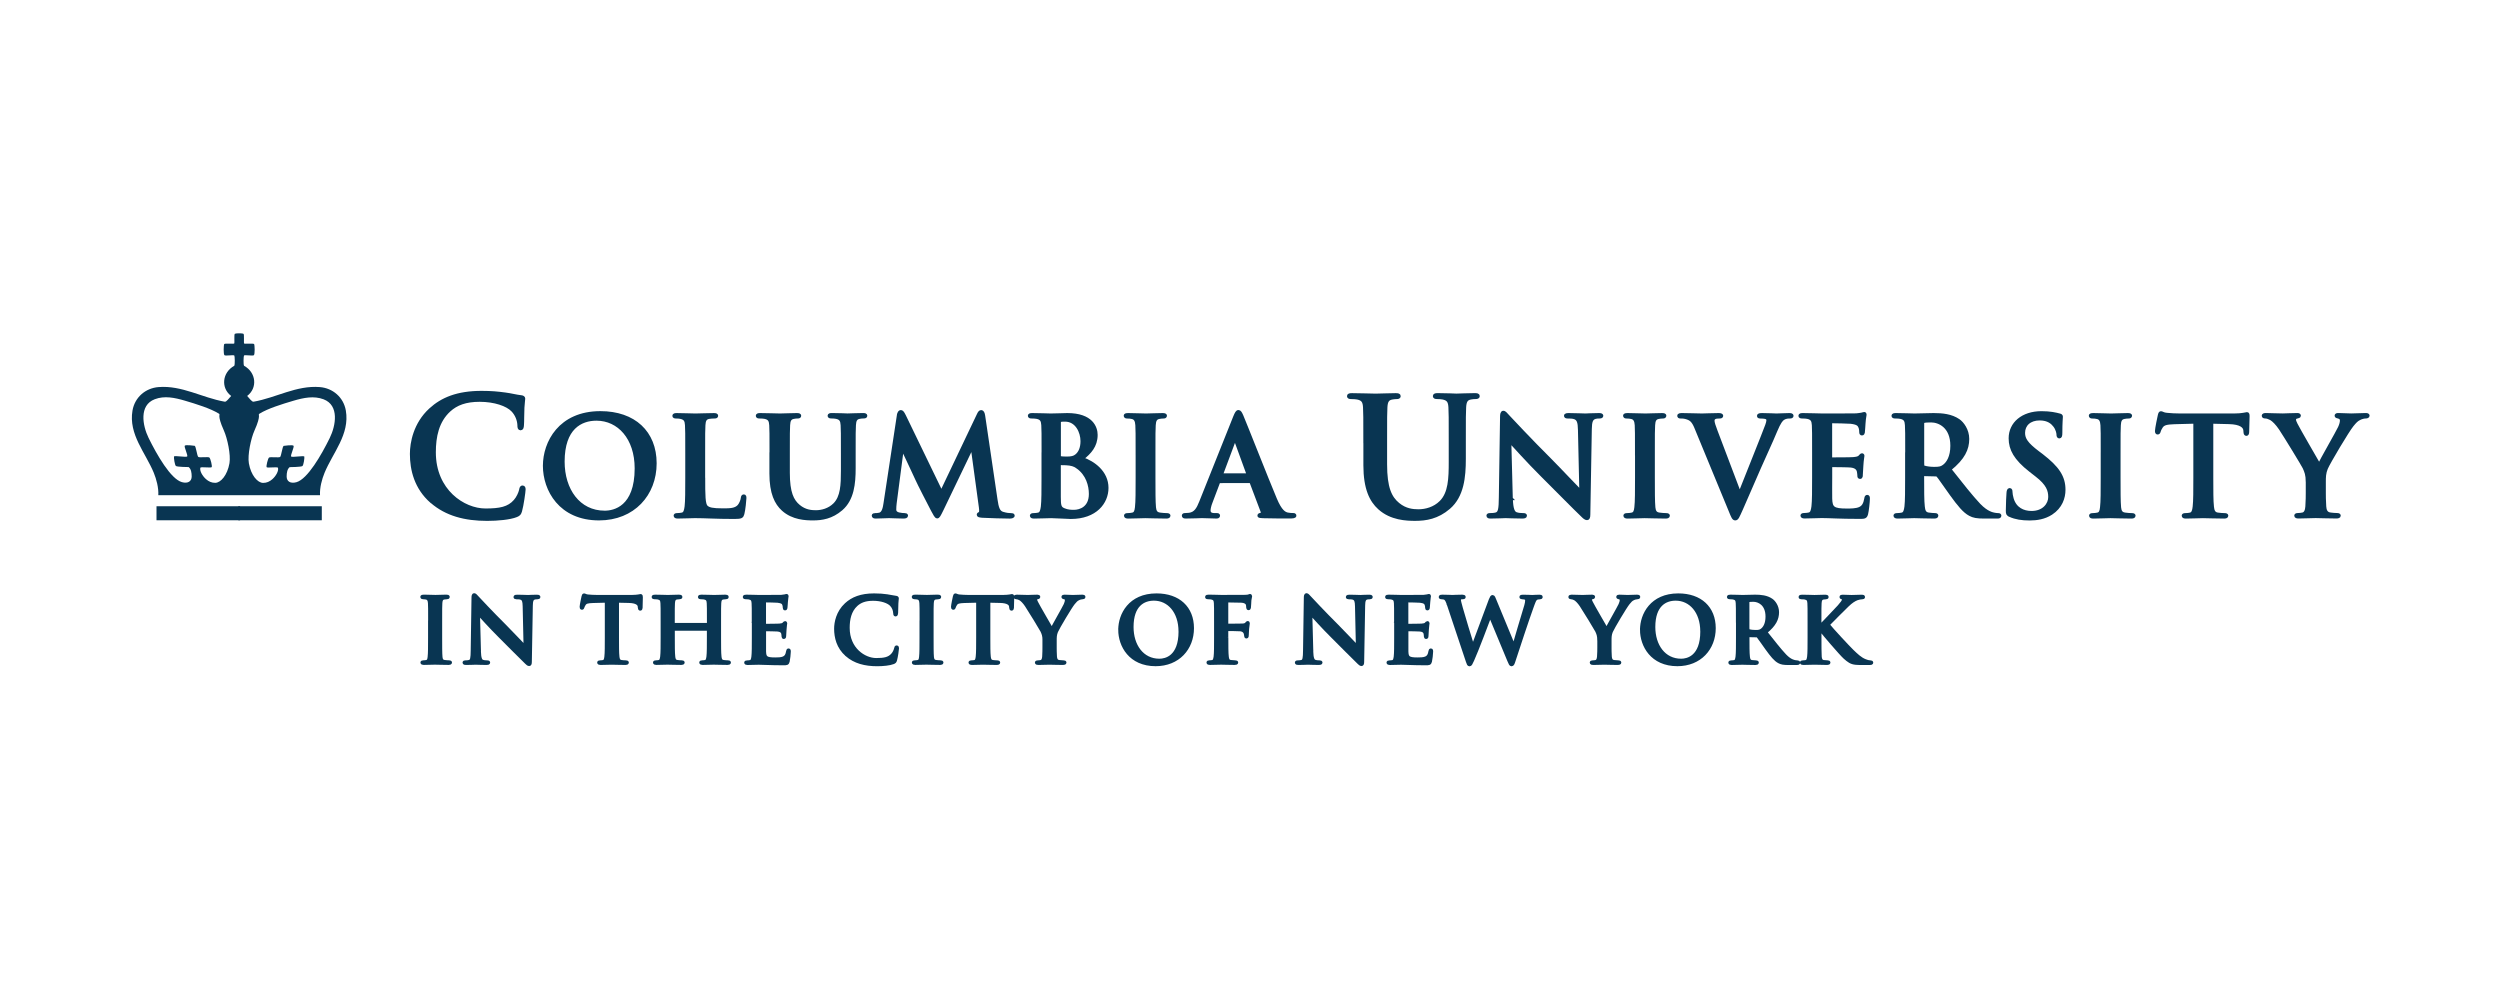 <svg xmlns="http://www.w3.org/2000/svg" id="Layer_1" viewBox="0 0 788.15 314.67"><defs><style>      .st0, .st1 {        fill: #093552;      }      .st1 {        stroke: #093552;        stroke-width: .95px;      }    </style></defs><path class="st1" d="M136.03,158.17c-5-4.39-6.33-10.11-6.33-15.07,0-3.47,1.07-9.5,5.98-13.99,3.68-3.37,8.53-5.41,16.14-5.41,3.17,0,5.06.2,7.41.51,1.94.25,3.57.71,5.11.87.56.05.77.31.77.61,0,.41-.15,1.02-.25,2.81-.1,1.69-.05,4.49-.15,5.52-.05.77-.15,1.17-.61,1.17-.41,0-.51-.41-.51-1.12-.05-1.58-.71-3.37-1.99-4.7-1.69-1.79-5.67-3.17-10.37-3.17-4.44,0-7.35,1.12-9.6,3.17-3.73,3.42-4.7,8.27-4.7,13.23,0,12.15,9.24,18.18,16.09,18.18,4.55,0,7.3-.51,9.35-2.86.87-.97,1.53-2.45,1.74-3.37.15-.82.25-1.02.66-1.02.36,0,.46.36.46.77,0,.61-.61,5.06-1.12,6.79-.26.87-.46,1.12-1.33,1.48-2.04.82-5.92,1.17-9.19,1.17-7,0-12.87-1.53-17.52-5.57h-.04Z"></path><path class="st1" d="M171.63,146.84c0-7.31,4.83-16.75,17.65-16.75,10.64,0,17.26,6.2,17.26,15.98s-6.84,17.52-17.69,17.52c-12.26,0-17.22-9.19-17.22-16.75h0ZM200.56,147.66c0-9.57-5.51-15.51-12.52-15.51-4.91,0-10.51,2.74-10.51,13.38,0,8.89,4.92,15.94,13.12,15.94,2.99,0,9.91-1.45,9.91-13.8h0Z"></path><path class="st1" d="M221.85,150.61c0,5.47,0,8.42.9,9.19.73.64,1.84.94,5.17.94,2.26,0,3.93-.04,5-1.2.51-.56,1.03-1.75,1.11-2.56.04-.38.13-.64.47-.64.3,0,.34.21.34.73,0,.47-.3,3.67-.64,4.91-.26.94-.47,1.15-2.69,1.15-6.15,0-8.97-.26-12.43-.26-.98,0-3.68.13-5.39.13-.56,0-.85-.13-.85-.43,0-.21.17-.34.68-.34.64,0,1.15-.09,1.54-.17.86-.17,1.07-1.11,1.24-2.35.21-1.79.21-5.17.21-9.1v-7.52c0-6.5,0-7.69-.09-9.06-.08-1.45-.43-2.14-1.84-2.44-.34-.09-.85-.13-1.41-.13-.47,0-.73-.09-.73-.38s.3-.38.94-.38c2.01,0,4.7.13,5.85.13,1.03,0,4.15-.13,5.81-.13.6,0,.9.09.9.38s-.26.38-.77.38c-.47,0-1.15.04-1.67.13-1.15.21-1.5.94-1.58,2.44-.09,1.37-.09,2.56-.09,9.06v7.52h.02Z"></path><path class="st1" d="M243.07,143.09c0-6.5,0-7.69-.09-9.06-.09-1.45-.43-2.14-1.84-2.44-.34-.09-1.07-.13-1.67-.13-.47,0-.73-.09-.73-.38s.3-.38.94-.38c2.26,0,4.96.13,6.24.13,1.03,0,3.72-.13,5.26-.13.64,0,.94.09.94.38s-.26.38-.68.38c-.47,0-.73.04-1.24.13-1.15.21-1.5.94-1.58,2.44-.09,1.37-.09,2.56-.09,9.06v5.98c0,6.2,1.24,8.8,3.33,10.51,1.92,1.58,3.89,1.75,5.34,1.75,1.88,0,4.19-.6,5.9-2.31,2.35-2.35,2.48-6.2,2.48-10.6v-5.34c0-6.5,0-7.69-.09-9.06-.09-1.45-.43-2.14-1.84-2.44-.34-.09-1.07-.13-1.54-.13s-.73-.09-.73-.38.3-.38.9-.38c2.18,0,4.87.13,4.91.13.51,0,3.21-.13,4.87-.13.6,0,.9.09.9.38s-.26.38-.77.38c-.47,0-.73.04-1.24.13-1.15.21-1.5.94-1.58,2.44-.09,1.37-.09,2.56-.09,9.06v4.57c0,4.74-.47,9.78-4.06,12.86-3.03,2.61-6.11,3.08-8.89,3.08-2.26,0-6.37-.13-9.49-2.95-2.18-1.97-3.8-5.13-3.8-11.32v-6.24h.03Z"></path><path class="st1" d="M283.24,130.86c.13-.73.38-1.11.73-1.11s.6.21,1.15,1.33l11.66,24.1,11.62-24.4c.3-.68.56-1.03.94-1.03s.64.43.77,1.33l3.89,26.41c.38,2.69.81,3.93,2.09,4.32,1.24.38,2.09.43,2.65.43.39,0,.68.04.68.3,0,.34-.51.47-1.11.47-1.07,0-6.97-.13-8.67-.26-.98-.09-1.24-.21-1.24-.47,0-.21.17-.34.47-.47.26-.09.38-.64.21-1.84l-2.56-18.8h-.17l-9.32,19.4c-.98,2.01-1.2,2.39-1.58,2.39s-.81-.85-1.5-2.14c-1.03-1.97-4.4-8.5-4.91-9.7-.38-.9-2.95-6.28-4.44-9.49h-.17l-2.22,17.01c-.09.77-.13,1.32-.13,2.01,0,.81.56,1.2,1.28,1.37.77.17,1.37.21,1.8.21.34,0,.64.08.64.3,0,.38-.38.47-1.02.47-1.8,0-3.72-.13-4.49-.13-.81,0-2.86.13-4.23.13-.43,0-.77-.09-.77-.47,0-.21.26-.3.68-.3.34,0,.64,0,1.28-.13,1.2-.26,1.54-1.92,1.75-3.38l4.23-27.86h.01Z"></path><path class="st1" d="M328.84,143.09c0-6.5,0-7.69-.09-9.06-.09-1.45-.43-2.14-1.84-2.44-.34-.09-1.07-.13-1.67-.13-.47,0-.73-.09-.73-.38s.3-.38.94-.38c2.27,0,4.96.13,5.81.13,2.09,0,3.76-.13,5.21-.13,7.73,0,9.1,4.14,9.1,6.41,0,3.5-2.01,5.6-4.36,7.48,3.5,1.2,7.78,4.23,7.78,9.23,0,4.57-3.55,9.32-11.41,9.32-1.02,0-4.91-.26-6.2-.26-.98,0-3.68.13-5.38.13-.56,0-.85-.13-.85-.43,0-.21.17-.34.68-.34.64,0,1.15-.09,1.54-.17.85-.17,1.07-1.11,1.24-2.35.21-1.79.21-5.17.21-9.1v-7.52h.02ZM333.97,143.81c0,.34.13.43.3.47.39.08,1.03.13,2.01.13,1.41,0,2.35-.17,3.08-.81,1.11-.9,1.75-2.44,1.75-4.53,0-2.86-1.67-6.62-5.34-6.62-.6,0-.98,0-1.41.09-.3.09-.38.26-.38.73v10.55h0ZM339.61,147.23c-.9-.64-1.88-.94-3.55-1.03-.77-.04-1.2-.04-1.84-.04-.17,0-.26.09-.26.3v10.13c0,2.82.13,3.55,1.5,4.1,1.15.47,2.14.51,3.12.51,1.92,0,5.17-1.03,5.17-5.47,0-2.65-.9-6.24-4.15-8.5h0Z"></path><path class="st1" d="M358.49,143.09c0-6.5,0-7.69-.09-9.06-.09-1.45-.51-2.18-1.45-2.39-.47-.13-1.02-.17-1.54-.17-.43,0-.68-.09-.68-.43,0-.26.34-.34,1.02-.34,1.62,0,4.32.13,5.56.13,1.07,0,3.59-.13,5.21-.13.55,0,.9.09.9.34,0,.34-.26.43-.68.43s-.77.04-1.28.13c-1.15.21-1.49.94-1.58,2.44-.09,1.37-.09,2.56-.09,9.06v7.52c0,4.14,0,7.52.17,9.36.13,1.16.43,1.92,1.71,2.09.6.09,1.54.17,2.18.17.47,0,.68.13.68.34,0,.3-.34.43-.81.43-2.82,0-5.51-.13-6.67-.13-.98,0-3.68.13-5.38.13-.56,0-.85-.13-.85-.43,0-.21.17-.34.68-.34.64,0,1.15-.09,1.54-.17.85-.17,1.11-.9,1.24-2.14.21-1.79.21-5.17.21-9.32v-7.52h0Z"></path><path class="st1" d="M384.5,151.84c-.21,0-.3.09-.38.34l-2.31,6.11c-.43,1.07-.64,2.09-.64,2.61,0,.77.39,1.33,1.71,1.33h.64c.51,0,.64.08.64.34,0,.34-.26.43-.72.43-1.37,0-3.21-.13-4.53-.13-.47,0-2.82.13-5.04.13-.56,0-.81-.09-.81-.43,0-.26.17-.34.51-.34.38,0,.98-.04,1.32-.09,1.97-.26,2.78-1.71,3.63-3.85l10.72-26.84c.51-1.24.77-1.71,1.2-1.71.38,0,.64.39,1.07,1.37,1.02,2.35,7.86,19.78,10.6,26.28,1.62,3.85,2.86,4.44,3.76,4.66.64.13,1.28.17,1.79.17.34,0,.56.04.56.34,0,.34-.39.43-1.97.43s-4.66,0-8.08-.09c-.77-.04-1.28-.04-1.28-.34,0-.26.17-.34.6-.39.3-.09.6-.47.38-.98l-3.42-9.06c-.09-.21-.21-.3-.43-.3h-9.53,0ZM393.21,149.71c.21,0,.26-.13.21-.26l-3.85-10.56c-.04-.17-.09-.38-.21-.38s-.21.21-.26.38l-3.93,10.51c-.04.17,0,.3.17.3h7.87Z"></path><path class="st1" d="M430.28,139.23c0-7.76,0-9.19-.1-10.83-.1-1.74-.51-2.55-2.2-2.91-.41-.1-1.28-.15-1.99-.15-.56,0-.87-.1-.87-.46s.36-.46,1.12-.46c2.71,0,5.93.15,7.46.15,1.22,0,4.44-.15,6.28-.15.76,0,1.13.1,1.13.46s-.31.46-.82.46c-.56,0-.87.05-1.48.15-1.38.26-1.79,1.12-1.89,2.91-.1,1.63-.1,3.06-.1,10.83v7.15c0,7.4,1.48,10.52,3.98,12.56,2.3,1.89,4.65,2.09,6.39,2.09,2.25,0,5-.71,7.05-2.76,2.81-2.81,2.96-7.41,2.96-12.67v-6.38c0-7.76,0-9.19-.1-10.83-.1-1.74-.51-2.55-2.2-2.91-.41-.1-1.28-.15-1.84-.15s-.87-.1-.87-.46.36-.46,1.07-.46c2.61,0,5.82.15,5.88.15.61,0,3.83-.15,5.82-.15.71,0,1.07.1,1.07.46s-.3.46-.92.46c-.56,0-.87.05-1.48.15-1.38.26-1.79,1.12-1.89,2.91-.1,1.63-.1,3.06-.1,10.83v5.46c0,5.67-.56,11.69-4.85,15.37-3.62,3.12-7.3,3.68-10.62,3.68-2.71,0-7.61-.15-11.34-3.53-2.61-2.35-4.54-6.13-4.54-13.53v-7.46h0v.02Z"></path><path class="st1" d="M476.47,157.19c.09,3.33.64,4.44,1.5,4.74.73.26,1.54.3,2.22.3.47,0,.73.08.73.34,0,.34-.38.43-.98.43-2.78,0-4.49-.13-5.3-.13-.39,0-2.39.13-4.62.13-.56,0-.94-.04-.94-.43,0-.26.25-.34.68-.34.56,0,1.33-.04,1.92-.21,1.11-.34,1.28-1.58,1.32-5.3l.38-25.3c0-.85.13-1.45.55-1.45.47,0,.86.56,1.58,1.33.51.55,7.01,7.52,13.25,13.72,2.9,2.91,8.67,9.06,9.4,9.74h.21l-.43-19.19c-.04-2.61-.43-3.42-1.45-3.85-.64-.26-1.67-.26-2.27-.26-.51,0-.68-.13-.68-.38,0-.34.47-.38,1.11-.38,2.22,0,4.27.13,5.17.13.47,0,2.09-.13,4.19-.13.55,0,.98.04.98.38,0,.26-.26.38-.77.38-.43,0-.77,0-1.28.13-1.19.34-1.54,1.24-1.58,3.63l-.47,26.96c0,.94-.17,1.33-.56,1.33-.47,0-.98-.47-1.45-.94-2.69-2.56-8.16-8.16-12.6-12.56-4.66-4.62-9.4-9.96-10.17-10.77h-.13l.47,17.95h.02Z"></path><path class="st1" d="M515.92,143.09c0-6.5,0-7.69-.08-9.06-.09-1.45-.52-2.18-1.45-2.39-.47-.13-1.03-.17-1.54-.17-.43,0-.69-.09-.69-.43,0-.26.34-.34,1.03-.34,1.62,0,4.31.13,5.56.13,1.07,0,3.59-.13,5.21-.13.56,0,.9.09.9.34,0,.34-.26.43-.68.43s-.77.04-1.28.13c-1.15.21-1.5.94-1.58,2.44-.09,1.37-.09,2.56-.09,9.06v7.52c0,4.14,0,7.52.17,9.36.13,1.16.43,1.92,1.71,2.09.6.09,1.54.17,2.18.17.47,0,.68.13.68.34,0,.3-.34.43-.81.43-2.82,0-5.51-.13-6.67-.13-.98,0-3.68.13-5.38.13-.55,0-.85-.13-.85-.43,0-.21.17-.34.68-.34.64,0,1.15-.09,1.54-.17.85-.17,1.11-.9,1.24-2.14.21-1.79.21-5.17.21-9.32v-7.52h0Z"></path><path class="st1" d="M534.68,134.88c-.98-2.35-1.71-2.82-3.25-3.25-.64-.17-1.32-.17-1.67-.17-.39,0-.51-.13-.51-.38,0-.34.47-.38,1.11-.38,2.26,0,4.7.13,6.2.13,1.07,0,3.12-.13,5.25-.13.51,0,.98.09.98.38s-.26.38-.64.38c-.68,0-1.33.04-1.67.3-.3.21-.43.51-.43.9,0,.56.38,1.75.98,3.29l7.35,19.4h.17c1.84-4.7,7.39-18.46,8.42-21.28.21-.56.38-1.2.38-1.58,0-.34-.17-.68-.55-.81-.51-.17-1.16-.21-1.71-.21-.39,0-.73-.04-.73-.34,0-.34.38-.43,1.2-.43,2.14,0,3.93.13,4.49.13.73,0,2.74-.13,4.02-.13.56,0,.9.09.9.38s-.26.38-.68.38-1.32,0-2.1.51c-.56.38-1.2,1.11-2.35,3.85-1.67,4.02-2.82,6.32-5.13,11.58-2.73,6.24-4.74,10.9-5.68,13.03-1.11,2.48-1.37,3.16-1.97,3.16-.56,0-.81-.6-1.62-2.61l-10.77-26.11h0Z"></path><path class="st1" d="M571.76,143.09c0-6.5,0-7.69-.08-9.06-.09-1.45-.43-2.14-1.84-2.44-.34-.09-1.07-.13-1.67-.13-.47,0-.73-.09-.73-.38s.3-.38.94-.38c2.26,0,4.96.13,6.15.13,1.37,0,9.87,0,10.68-.04.81-.09,1.5-.17,1.84-.26.21-.04.47-.17.68-.17s.26.17.26.38c0,.3-.21.81-.34,2.78-.04.43-.13,2.31-.21,2.82-.04.21-.13.47-.43.47s-.39-.21-.39-.6c0-.3-.04-1.03-.26-1.54-.3-.77-.73-1.28-2.86-1.54-.73-.09-5.21-.17-6.07-.17-.21,0-.3.13-.3.43v10.81c0,.3.04.47.3.47.94,0,5.85,0,6.84-.09,1.03-.09,1.67-.22,2.05-.64.3-.34.47-.56.69-.56.17,0,.3.09.3.34s-.21.94-.34,3.12c-.08.86-.17,2.56-.17,2.86,0,.34,0,.81-.38.81-.3,0-.38-.17-.38-.38-.04-.43-.04-.98-.17-1.54-.21-.85-.81-1.49-2.39-1.67-.81-.09-5.04-.13-6.07-.13-.21,0-.26.17-.26.43v3.37c0,1.45-.04,5.38,0,6.62.09,2.95.77,3.59,5.13,3.59,1.11,0,2.91,0,4.02-.51,1.11-.51,1.62-1.41,1.92-3.16.08-.47.17-.64.47-.64.34,0,.34.34.34.77,0,.98-.34,3.89-.56,4.74-.3,1.11-.68,1.11-2.31,1.11-6.45,0-9.32-.26-11.84-.26-.98,0-3.67.13-5.38.13-.56,0-.85-.13-.85-.43,0-.21.17-.34.68-.34.64,0,1.15-.09,1.54-.17.86-.17,1.07-1.11,1.24-2.35.21-1.79.21-5.17.21-9.1v-7.52h0v.02Z"></path><path class="st1" d="M601.11,143.09c0-6.5,0-7.69-.09-9.06-.08-1.45-.43-2.14-1.84-2.44-.34-.09-1.07-.13-1.67-.13-.47,0-.73-.09-.73-.38s.3-.38.94-.38c2.26,0,4.96.13,5.85.13,1.45,0,4.7-.13,6.02-.13,2.69,0,5.56.26,7.86,1.84,1.2.81,2.9,2.99,2.9,5.85,0,3.16-1.32,6.07-5.64,9.57,3.8,4.79,6.75,8.59,9.27,11.24,2.4,2.48,4.15,2.78,4.79,2.91.47.09.85.13,1.2.13s.51.13.51.34c0,.34-.3.43-.81.43h-4.06c-2.39,0-3.46-.21-4.57-.81-1.84-.98-3.46-2.99-5.85-6.28-1.71-2.35-3.67-5.26-4.23-5.9-.22-.26-.47-.3-.77-.3l-3.72-.09c-.21,0-.34.09-.34.34v.6c0,3.97,0,7.35.21,9.15.13,1.24.38,2.18,1.67,2.35.64.09,1.58.17,2.09.17.34,0,.51.13.51.34,0,.3-.3.43-.85.43-2.48,0-5.64-.13-6.28-.13-.81,0-3.5.13-5.21.13-.56,0-.86-.13-.86-.43,0-.21.17-.34.68-.34.64,0,1.15-.09,1.54-.17.85-.17,1.07-1.11,1.24-2.35.21-1.79.21-5.17.21-9.1v-7.52h.03ZM606.16,146.46c0,.47.09.64.38.77.9.3,2.18.43,3.25.43,1.71,0,2.26-.17,3.03-.73,1.28-.94,2.52-2.91,2.52-6.41,0-6.07-4.02-7.82-6.54-7.82-1.07,0-1.84.04-2.27.17-.3.09-.38.26-.38.6v12.99h0Z"></path><path class="st1" d="M633.64,162.49c-.68-.3-.81-.51-.81-1.45,0-2.35.17-4.91.21-5.6.04-.64.17-1.11.51-1.11.39,0,.43.38.43.73,0,.56.17,1.45.38,2.18.94,3.16,3.46,4.32,6.11,4.32,3.85,0,5.73-2.61,5.73-4.87,0-2.1-.64-4.1-4.19-6.84l-1.97-1.54c-4.7-3.67-6.32-6.67-6.32-10.13,0-4.7,3.93-8.08,9.87-8.08,2.78,0,4.57.43,5.68.73.38.09.6.21.6.51,0,.56-.17,1.79-.17,5.13,0,.94-.13,1.28-.47,1.28-.3,0-.43-.26-.43-.77,0-.38-.21-1.71-1.11-2.82-.64-.81-1.88-2.09-4.66-2.09-3.16,0-5.08,1.84-5.08,4.4,0,1.96.98,3.46,4.53,6.15l1.2.9c5.13,3.97,7.01,6.84,7.01,10.9,0,2.48-.94,5.43-4.02,7.44-2.13,1.37-4.53,1.75-6.79,1.75-2.48,0-4.4-.3-6.24-1.11h0Z"></path><path class="st1" d="M662.75,143.09c0-6.5,0-7.69-.09-9.06-.09-1.45-.51-2.18-1.45-2.39-.47-.13-1.02-.17-1.54-.17-.43,0-.68-.09-.68-.43,0-.26.34-.34,1.03-.34,1.62,0,4.32.13,5.55.13,1.07,0,3.59-.13,5.21-.13.56,0,.9.09.9.34,0,.34-.25.43-.68.43s-.77.04-1.28.13c-1.16.21-1.5.94-1.58,2.44-.09,1.37-.09,2.56-.09,9.06v7.52c0,4.14,0,7.52.17,9.36.13,1.16.43,1.92,1.71,2.09.6.09,1.54.17,2.18.17.47,0,.68.13.68.34,0,.3-.34.43-.81.43-2.82,0-5.51-.13-6.67-.13-.98,0-3.67.13-5.38.13-.56,0-.86-.13-.86-.43,0-.21.17-.34.68-.34.64,0,1.15-.09,1.54-.17.86-.17,1.11-.9,1.24-2.14.21-1.79.21-5.17.21-9.32v-7.52h.01Z"></path><path class="st1" d="M691.94,133.09l-6.37.17c-2.48.09-3.5.3-4.14,1.24-.43.64-.64,1.15-.73,1.5-.09.34-.21.51-.47.51-.3,0-.38-.21-.38-.68,0-.68.81-4.57.9-4.91.13-.56.26-.81.51-.81.34,0,.77.43,1.84.51,1.24.13,2.86.21,4.27.21h16.92c2.73,0,3.76-.43,4.1-.43.3,0,.34.26.34.9,0,.9-.13,3.85-.13,4.96-.04.43-.13.68-.38.68-.34,0-.43-.21-.47-.85l-.04-.47c-.09-1.11-1.24-2.31-5.04-2.39l-5.38-.13v17.52c0,3.93,0,7.31.21,9.14.13,1.2.39,2.14,1.67,2.31.6.09,1.54.17,2.18.17.47,0,.68.13.68.34,0,.3-.34.43-.81.43-2.82,0-5.51-.13-6.71-.13-.98,0-3.67.13-5.38.13-.56,0-.85-.13-.85-.43,0-.21.17-.34.68-.34.64,0,1.16-.09,1.54-.17.85-.17,1.11-1.11,1.24-2.35.21-1.79.21-5.17.21-9.1v-17.52h-.01Z"></path><path class="st1" d="M727.38,151.93c0-2.31-.43-3.25-.98-4.49-.3-.68-6.02-10.08-7.52-12.31-1.07-1.58-2.14-2.65-2.95-3.12-.55-.3-1.28-.56-1.79-.56-.34,0-.64-.09-.64-.38,0-.26.3-.38.81-.38.77,0,3.97.13,5.38.13.9,0,2.65-.13,4.57-.13.43,0,.64.13.64.38s-.3.3-.94.47c-.38.09-.6.43-.6.77s.21.86.51,1.45c.6,1.28,6.58,11.58,7.27,12.78.43-1.03,5.81-10.43,6.41-11.75.43-.94.6-1.67.6-2.22,0-.43-.17-.9-.9-1.07-.38-.09-.77-.17-.77-.43,0-.3.21-.38.73-.38,1.41,0,2.78.13,4.02.13.94,0,3.76-.13,4.57-.13.47,0,.77.09.77.34,0,.3-.34.43-.81.43-.43,0-1.24.17-1.88.51-.9.43-1.37.94-2.31,2.09-1.41,1.71-7.39,11.75-8.16,13.59-.64,1.54-.64,2.86-.64,4.27v3.51c0,.68,0,2.48.13,4.27.08,1.24.47,2.18,1.75,2.35.6.09,1.54.17,2.14.17.47,0,.68.13.68.34,0,.3-.34.43-.89.43-2.69,0-5.39-.13-6.54-.13-1.07,0-3.76.13-5.34.13-.6,0-.94-.09-.94-.43,0-.21.21-.34.68-.34.6,0,1.11-.09,1.5-.17.86-.17,1.24-1.11,1.32-2.35.13-1.79.13-3.59.13-4.27v-3.51h-.01Z"></path><path class="st1" d="M135.45,196.08c0-4.27,0-5.05-.06-5.95-.06-.95-.34-1.43-.95-1.57-.31-.08-.67-.11-1.01-.11-.28,0-.45-.06-.45-.28,0-.17.22-.23.67-.23,1.07,0,2.83.09,3.65.09.7,0,2.36-.09,3.42-.09.37,0,.59.06.59.23,0,.22-.17.28-.45.28s-.51.03-.84.08c-.76.14-.98.62-1.04,1.6-.06.9-.06,1.68-.06,5.95v4.94c0,2.72,0,4.94.11,6.15.08.76.28,1.26,1.12,1.37.39.06,1.01.11,1.43.11.31,0,.45.08.45.22,0,.2-.23.28-.53.28-1.85,0-3.62-.08-4.38-.08-.65,0-2.41.08-3.54.08-.36,0-.56-.08-.56-.28,0-.14.11-.22.45-.22.42,0,.76-.06,1.01-.11.56-.11.73-.59.81-1.4.14-1.18.14-3.4.14-6.12v-4.94h.02Z"></path><path class="st1" d="M151.14,205.34c.06,2.19.42,2.92.98,3.12.48.17,1.01.2,1.46.2.31,0,.48.06.48.22,0,.22-.25.28-.64.28-1.82,0-2.95-.08-3.48-.08-.25,0-1.57.08-3.03.08-.36,0-.62-.03-.62-.28,0-.17.17-.22.45-.22.37,0,.87-.03,1.26-.14.73-.23.84-1.04.87-3.48l.25-16.61c0-.56.08-.95.36-.95.31,0,.56.37,1.04.87.34.37,4.6,4.94,8.7,9.01,1.91,1.91,5.7,5.95,6.17,6.4h.14l-.28-12.6c-.03-1.71-.28-2.24-.95-2.53-.42-.17-1.1-.17-1.49-.17-.34,0-.45-.08-.45-.25,0-.22.31-.25.73-.25,1.46,0,2.81.09,3.4.09.31,0,1.38-.09,2.75-.09.36,0,.65.03.65.25,0,.17-.17.25-.51.25-.28,0-.5,0-.84.08-.79.22-1.01.81-1.04,2.39l-.31,17.71c0,.62-.11.87-.36.87-.31,0-.64-.31-.95-.62-1.77-1.68-5.36-5.36-8.28-8.25-3.06-3.03-6.17-6.54-6.68-7.07h-.08l.31,11.79h0v-.02Z"></path><path class="st1" d="M191.15,189.52l-4.18.11c-1.63.06-2.3.2-2.72.81-.28.42-.42.76-.48.98s-.14.34-.31.34c-.2,0-.25-.14-.25-.45,0-.45.53-3,.59-3.23.08-.37.17-.53.34-.53.22,0,.5.28,1.21.34.81.08,1.88.14,2.81.14h11.11c.9,0,1.52-.09,1.94-.14.42-.09.65-.14.76-.14.2,0,.22.17.22.59,0,.59-.08,2.53-.08,3.26-.03.28-.08.45-.25.45-.22,0-.28-.14-.31-.56l-.03-.31c-.06-.73-.81-1.52-3.31-1.57l-3.54-.08v11.5c0,2.58,0,4.8.14,6,.08.79.25,1.4,1.09,1.52.39.06,1.01.11,1.43.11.31,0,.45.08.45.22,0,.2-.22.28-.53.28-1.85,0-3.62-.08-4.41-.08-.65,0-2.41.08-3.54.08-.37,0-.56-.08-.56-.28,0-.14.11-.22.45-.22.42,0,.76-.06,1.01-.11.56-.11.73-.73.81-1.54.14-1.18.14-3.4.14-5.98v-11.51h0Z"></path><path class="st1" d="M223.17,196.87c.08,0,.17-.06.17-.2v-.59c0-4.27,0-5.05-.06-5.95-.06-.95-.28-1.4-1.21-1.6-.22-.06-.7-.08-1.09-.08-.31,0-.48-.06-.48-.25s.2-.25.59-.25c1.52,0,3.28.09,4.04.09.67,0,2.44-.09,3.54-.09.39,0,.59.06.59.25s-.17.25-.5.25c-.22,0-.48.03-.81.08-.76.14-.98.62-1.04,1.6-.06.9-.06,1.68-.06,5.95v4.94c0,2.58,0,4.8.14,6,.08.79.25,1.4,1.09,1.52.39.06,1.01.11,1.43.11.31,0,.45.08.45.22,0,.2-.22.28-.56.28-1.82,0-3.59-.08-4.38-.08-.65,0-2.41.08-3.51.08-.39,0-.59-.08-.59-.28,0-.14.11-.22.45-.22.42,0,.76-.06,1.01-.11.56-.11.7-.73.81-1.54.14-1.18.14-3.4.14-5.98v-2.47c0-.11-.08-.17-.17-.17h-10.72c-.08,0-.17.03-.17.17v2.47c0,2.58,0,4.8.14,6,.08.79.25,1.4,1.09,1.52.39.06,1.01.11,1.43.11.31,0,.45.08.45.22,0,.2-.22.28-.56.28-1.82,0-3.59-.08-4.38-.08-.64,0-2.41.08-3.54.08-.36,0-.56-.08-.56-.28,0-.14.11-.22.45-.22.42,0,.76-.06,1.01-.11.56-.11.7-.73.81-1.54.14-1.18.14-3.4.14-5.98v-4.94c0-4.27,0-5.05-.06-5.95-.06-.95-.28-1.4-1.21-1.6-.22-.06-.7-.08-1.09-.08-.31,0-.48-.06-.48-.25s.2-.25.59-.25c1.52,0,3.28.09,4.04.09.67,0,2.44-.09,3.54-.09.39,0,.59.06.59.25s-.17.25-.5.25c-.22,0-.48.03-.81.08-.76.14-.98.62-1.04,1.6-.06.9-.06,1.68-.06,5.95v.59c0,.14.08.2.17.2h10.74Z"></path><path class="st1" d="M237.48,196.08c0-4.27,0-5.05-.06-5.95-.06-.95-.28-1.4-1.21-1.6-.22-.06-.7-.08-1.09-.08-.31,0-.48-.06-.48-.25s.2-.25.62-.25c1.49,0,3.26.09,4.04.09.9,0,6.48,0,7.01-.03.53-.06.98-.11,1.21-.17.14-.03.31-.11.45-.11s.17.11.17.25c0,.2-.14.53-.22,1.82-.03.28-.08,1.52-.14,1.85-.03.14-.08.31-.28.31s-.25-.14-.25-.39c0-.2-.03-.67-.17-1.01-.2-.51-.48-.84-1.88-1.01-.48-.06-3.42-.11-3.98-.11-.14,0-.2.09-.2.28v7.1c0,.2.03.31.2.31.62,0,3.84,0,4.49-.06.67-.06,1.09-.14,1.35-.42.2-.22.31-.37.45-.37.11,0,.2.06.2.23s-.14.62-.22,2.05c-.06.56-.11,1.68-.11,1.88,0,.22,0,.53-.25.53-.2,0-.25-.11-.25-.25-.03-.28-.03-.65-.11-1.01-.14-.56-.53-.98-1.57-1.09-.53-.06-3.31-.09-3.99-.09-.14,0-.17.11-.17.28v2.22c0,.95-.03,3.54,0,4.35.06,1.94.5,2.36,3.37,2.36.73,0,1.91,0,2.64-.34s1.07-.92,1.26-2.08c.06-.31.11-.42.31-.42.22,0,.22.22.22.51,0,.65-.22,2.55-.36,3.12-.2.73-.45.73-1.52.73-4.24,0-6.12-.17-7.77-.17-.64,0-2.41.08-3.54.08-.36,0-.56-.08-.56-.28,0-.14.11-.22.45-.22.42,0,.76-.06,1.01-.11.56-.11.7-.73.81-1.54.14-1.18.14-3.4.14-5.98v-4.94h0l-.02-.02Z"></path><path class="st1" d="M266.92,206.49c-2.75-2.41-3.48-5.56-3.48-8.28,0-1.91.59-5.22,3.28-7.69,2.02-1.85,4.69-2.97,8.87-2.97,1.74,0,2.78.11,4.07.28,1.07.14,1.96.39,2.81.48.31.03.42.17.42.34,0,.22-.09.56-.14,1.54-.06.93-.03,2.47-.08,3.03-.03.42-.08.65-.34.65-.22,0-.28-.22-.28-.62-.03-.87-.39-1.85-1.09-2.58-.93-.98-3.12-1.74-5.7-1.74-2.44,0-4.04.62-5.28,1.74-2.05,1.88-2.58,4.55-2.58,7.27,0,6.68,5.08,9.99,8.84,9.99,2.5,0,4.01-.28,5.14-1.57.48-.53.84-1.35.95-1.85.09-.45.14-.56.37-.56.2,0,.25.2.25.42,0,.34-.34,2.78-.62,3.73-.14.48-.25.62-.73.81-1.12.45-3.26.65-5.05.65-3.85,0-7.07-.84-9.63-3.06h0Z"></path><path class="st1" d="M290.38,196.08c0-4.27,0-5.05-.06-5.95-.06-.95-.34-1.43-.95-1.57-.31-.08-.67-.11-1.01-.11-.28,0-.45-.06-.45-.28,0-.17.22-.23.67-.23,1.07,0,2.83.09,3.65.09.7,0,2.36-.09,3.42-.09.37,0,.59.06.59.23,0,.22-.17.28-.45.28s-.5.03-.84.08c-.76.14-.98.62-1.04,1.6-.06.9-.06,1.68-.06,5.95v4.94c0,2.72,0,4.94.11,6.15.08.76.28,1.26,1.12,1.37.39.06,1.01.11,1.43.11.31,0,.45.08.45.22,0,.2-.22.28-.53.28-1.85,0-3.62-.08-4.38-.08-.65,0-2.41.08-3.54.08-.36,0-.56-.08-.56-.28,0-.14.11-.22.45-.22.42,0,.76-.06,1.01-.11.56-.11.73-.59.81-1.4.14-1.18.14-3.4.14-6.12v-4.94h.02Z"></path><path class="st1" d="M308.23,189.52l-4.18.11c-1.63.06-2.3.2-2.72.81-.28.42-.42.76-.48.98s-.14.34-.31.34c-.2,0-.25-.14-.25-.45,0-.45.53-3,.59-3.23.08-.37.17-.53.34-.53.22,0,.51.28,1.21.34.81.08,1.88.14,2.81.14h11.11c.9,0,1.52-.09,1.94-.14.42-.09.65-.14.76-.14.2,0,.22.17.22.59,0,.59-.09,2.53-.09,3.26-.03.28-.08.45-.25.45-.23,0-.28-.14-.31-.56l-.03-.31c-.06-.73-.81-1.52-3.31-1.57l-3.54-.08v11.5c0,2.58,0,4.8.14,6,.09.79.25,1.4,1.09,1.52.39.06,1.01.11,1.43.11.31,0,.45.08.45.22,0,.2-.23.28-.53.28-1.85,0-3.62-.08-4.41-.08-.64,0-2.41.08-3.54.08-.36,0-.56-.08-.56-.28,0-.14.11-.22.45-.22.42,0,.76-.06,1.01-.11.56-.11.73-.73.81-1.54.14-1.18.14-3.4.14-5.98v-11.51h0Z"></path><path class="st1" d="M329.13,201.89c0-1.51-.28-2.13-.65-2.95-.2-.45-3.96-6.62-4.94-8.08-.7-1.04-1.4-1.74-1.94-2.05-.36-.2-.84-.36-1.18-.36-.22,0-.42-.06-.42-.25,0-.17.2-.25.53-.25.5,0,2.61.09,3.54.09.59,0,1.74-.09,3-.09.28,0,.42.09.42.25s-.2.2-.62.31c-.25.06-.39.28-.39.51s.14.56.34.95c.39.84,4.32,7.6,4.77,8.39.28-.67,3.82-6.85,4.21-7.72.28-.62.39-1.1.39-1.46,0-.28-.11-.59-.59-.7-.25-.06-.5-.11-.5-.28,0-.2.14-.25.48-.25.93,0,1.82.09,2.64.09.62,0,2.47-.09,3-.09.31,0,.51.06.51.23,0,.2-.22.28-.53.28-.28,0-.81.11-1.24.34-.59.28-.9.62-1.52,1.37-.93,1.12-4.85,7.72-5.36,8.92-.42,1.01-.42,1.88-.42,2.81v2.3c0,.45,0,1.63.08,2.81.06.81.31,1.43,1.15,1.54.39.06,1.01.11,1.4.11.31,0,.45.08.45.22,0,.2-.22.28-.59.28-1.77,0-3.54-.08-4.29-.08-.7,0-2.47.08-3.51.08-.39,0-.62-.06-.62-.28,0-.14.14-.22.45-.22.39,0,.73-.06.98-.11.56-.11.81-.73.87-1.54.08-1.18.08-2.36.08-2.81v-2.3h.02Z"></path><path class="st1" d="M353.01,198.55c0-4.8,3.17-11,11.59-11,6.99,0,11.34,4.07,11.34,10.49s-4.49,11.51-11.62,11.51c-8.06,0-11.31-6.03-11.31-11h0ZM372.01,199.08c0-6.29-3.62-10.19-8.22-10.19-3.23,0-6.9,1.8-6.9,8.78,0,5.84,3.23,10.47,8.62,10.47,1.96,0,6.51-.95,6.51-9.07h-.01Z"></path><path class="st1" d="M386.77,201.02c0,2.69,0,4.8.14,5.98.08.81.25,1.43,1.09,1.54.39.06,1.01.11,1.4.11.36,0,.48.08.48.22,0,.2-.2.28-.62.28-1.77,0-3.54-.08-4.27-.08s-2.5.08-3.57.08c-.39,0-.59-.06-.59-.28,0-.14.11-.22.42-.22.42,0,.76-.06,1.01-.11.56-.11.7-.73.82-1.54.14-1.18.14-3.28.14-5.98v-4.94c0-4.27,0-5.05-.06-5.95-.06-.95-.28-1.4-1.21-1.6-.22-.06-.7-.08-1.09-.08-.28,0-.48-.06-.48-.23,0-.22.23-.28.64-.28,1.46,0,3.23.09,4.04.09,1.07,0,6.76,0,7.41-.03.53-.03.87-.03,1.15-.11.17-.06.31-.17.45-.17.11,0,.2.11.2.25,0,.2-.14.53-.23,1.26-.03.28-.08,1.94-.14,2.27-.03.22-.08.39-.28.39s-.25-.14-.28-.45c0-.22,0-.67-.17-1.07-.2-.39-.79-.81-1.85-.84l-4.32-.08c-.17,0-.25.08-.25.39v7.01c0,.17.03.25.2.25l3.59-.03c.48,0,.87,0,1.26-.03.53-.03.93-.14,1.21-.51.14-.17.2-.28.36-.28.11,0,.17.08.17.25s-.14.87-.22,1.74c-.06.56-.11,1.85-.11,2.05,0,.25,0,.53-.28.53-.17,0-.23-.2-.23-.39s-.05-.53-.17-.87c-.14-.39-.56-.9-1.43-1.01-.7-.08-3.68-.08-4.15-.08-.14,0-.2.06-.2.25v2.27h0l.02.03Z"></path><path class="st1" d="M413.54,205.34c.06,2.19.42,2.92.98,3.12.48.17,1.01.2,1.46.2.31,0,.48.06.48.22,0,.22-.25.28-.64.28-1.82,0-2.95-.08-3.48-.08-.25,0-1.57.08-3.03.08-.37,0-.62-.03-.62-.28,0-.17.17-.22.45-.22.37,0,.87-.03,1.26-.14.73-.23.84-1.04.87-3.48l.25-16.61c0-.56.08-.95.36-.95.31,0,.56.37,1.04.87.34.37,4.6,4.94,8.7,9.01,1.91,1.91,5.7,5.95,6.17,6.4h.14l-.28-12.6c-.03-1.71-.28-2.24-.95-2.53-.42-.17-1.1-.17-1.49-.17-.34,0-.45-.08-.45-.25,0-.22.31-.25.73-.25,1.46,0,2.81.09,3.4.09.31,0,1.38-.09,2.75-.09.37,0,.65.03.65.25,0,.17-.17.25-.51.25-.28,0-.51,0-.84.08-.79.22-1.01.81-1.04,2.39l-.31,17.71c0,.62-.11.87-.36.87-.31,0-.64-.31-.95-.62-1.77-1.68-5.36-5.36-8.28-8.25-3.06-3.03-6.18-6.54-6.68-7.07h-.08l.31,11.79h0v-.02Z"></path><path class="st1" d="M439.98,196.08c0-4.27,0-5.05-.06-5.95-.06-.95-.28-1.4-1.21-1.6-.23-.06-.7-.08-1.09-.08-.31,0-.48-.06-.48-.25s.2-.25.62-.25c1.49,0,3.26.09,4.04.09.9,0,6.48,0,7.02-.03.53-.06.98-.11,1.21-.17.14-.03.31-.11.45-.11s.17.11.17.25c0,.2-.14.53-.22,1.82-.03.28-.09,1.52-.14,1.85-.03.14-.08.31-.28.31s-.25-.14-.25-.39c0-.2-.03-.67-.17-1.01-.2-.51-.48-.84-1.88-1.01-.48-.06-3.42-.11-3.99-.11-.14,0-.2.09-.2.28v7.1c0,.2.03.31.2.31.62,0,3.85,0,4.49-.06.67-.06,1.09-.14,1.35-.42.19-.22.31-.37.45-.37.11,0,.2.06.2.23s-.14.62-.22,2.05c-.06.56-.11,1.68-.11,1.88,0,.22,0,.53-.25.53-.2,0-.25-.11-.25-.25-.03-.28-.03-.65-.11-1.01-.14-.56-.53-.98-1.57-1.09-.53-.06-3.31-.09-3.99-.09-.14,0-.17.11-.17.28v2.22c0,.95-.03,3.54,0,4.35.06,1.94.51,2.36,3.37,2.36.73,0,1.91,0,2.64-.34s1.07-.92,1.26-2.08c.05-.31.11-.42.31-.42.22,0,.22.22.22.51,0,.65-.22,2.55-.37,3.12-.2.73-.45.73-1.51.73-4.24,0-6.12-.17-7.77-.17-.64,0-2.41.08-3.54.08-.36,0-.56-.08-.56-.28,0-.14.11-.22.45-.22.42,0,.76-.06,1.01-.11.56-.11.7-.73.81-1.54.14-1.18.14-3.4.14-5.98v-4.94h0l-.02-.02Z"></path><path class="st1" d="M456.65,190.69c-.34-1.04-.64-1.71-1.04-1.99-.31-.2-.87-.25-1.12-.25-.28,0-.45-.03-.45-.25,0-.2.22-.25.62-.25,1.46,0,3,.09,3.25.09s1.49-.09,3.11-.09c.39,0,.59.09.59.25,0,.22-.22.25-.5.25-.22,0-.5,0-.7.11-.25.11-.31.31-.31.62,0,.37.28,1.32.62,2.58.48,1.85,3.09,10.35,3.59,11.93h.08l5.45-14.62c.31-.78.48-1.01.7-1.01.31,0,.45.42.81,1.32l5.84,14.12h.09c.51-1.88,2.75-9.29,3.73-12.57.2-.65.28-1.24.28-1.63,0-.45-.25-.84-1.34-.84-.28,0-.48-.08-.48-.25,0-.2.22-.25.65-.25,1.49,0,2.67.09,2.92.09.2,0,1.4-.09,2.33-.09.31,0,.51.06.51.23,0,.2-.14.28-.39.28-.28,0-.67.03-.98.14-.68.25-.98,1.38-1.57,2.98-1.29,3.54-4.24,12.46-5.61,16.67-.31.98-.45,1.32-.81,1.32-.28,0-.45-.34-.87-1.37l-5.84-14.06h-.06c-.53,1.43-4.27,11.37-5.47,13.95-.53,1.15-.67,1.49-1.01,1.49-.28,0-.42-.31-.65-1.04l-5.95-17.82h0l-.02-.04Z"></path><path class="st1" d="M504.03,201.89c0-1.51-.28-2.13-.65-2.95-.2-.45-3.96-6.62-4.94-8.08-.7-1.04-1.4-1.74-1.93-2.05-.37-.2-.84-.36-1.18-.36-.22,0-.42-.06-.42-.25,0-.17.2-.25.53-.25.5,0,2.61.09,3.54.09.59,0,1.74-.09,3-.09.28,0,.42.09.42.25s-.2.2-.62.31c-.25.06-.39.28-.39.51s.14.56.34.95c.39.84,4.32,7.6,4.77,8.39.28-.67,3.82-6.85,4.21-7.72.28-.62.4-1.1.4-1.46,0-.28-.11-.59-.59-.7-.25-.06-.51-.11-.51-.28,0-.2.14-.25.48-.25.93,0,1.82.09,2.64.09.62,0,2.47-.09,3-.09.31,0,.51.06.51.23,0,.2-.22.28-.53.28-.28,0-.81.11-1.24.34-.59.28-.9.62-1.51,1.37-.93,1.12-4.85,7.72-5.36,8.92-.42,1.01-.42,1.88-.42,2.81v2.3c0,.45,0,1.63.08,2.81.06.81.31,1.43,1.15,1.54.39.06,1.01.11,1.4.11.31,0,.45.08.45.22,0,.2-.22.28-.59.28-1.77,0-3.53-.08-4.29-.08-.7,0-2.47.08-3.51.08-.39,0-.62-.06-.62-.28,0-.14.14-.22.45-.22.39,0,.73-.06.98-.11.56-.11.81-.73.87-1.54.09-1.18.09-2.36.09-2.81v-2.3h-.01Z"></path><path class="st1" d="M517.5,198.55c0-4.8,3.17-11,11.59-11,6.99,0,11.34,4.07,11.34,10.49s-4.49,11.51-11.62,11.51c-8.05,0-11.31-6.03-11.31-11h0ZM536.5,199.08c0-6.29-3.62-10.19-8.22-10.19-3.23,0-6.9,1.8-6.9,8.78,0,5.84,3.23,10.47,8.62,10.47,1.96,0,6.51-.95,6.51-9.07h-.01Z"></path><path class="st1" d="M547.74,196.08c0-4.27,0-5.05-.06-5.95-.06-.95-.28-1.4-1.21-1.6-.22-.06-.7-.08-1.09-.08-.31,0-.48-.06-.48-.25s.19-.25.62-.25c1.49,0,3.25.09,3.84.09.95,0,3.09-.09,3.96-.09,1.77,0,3.65.17,5.16,1.21.79.53,1.91,1.97,1.91,3.85,0,2.08-.87,3.98-3.7,6.29,2.5,3.14,4.43,5.64,6.09,7.38,1.57,1.63,2.72,1.82,3.14,1.91.31.06.56.09.79.09s.34.08.34.22c0,.22-.2.28-.53.28h-2.67c-1.57,0-2.27-.14-3-.53-1.21-.64-2.27-1.97-3.84-4.13-1.12-1.54-2.41-3.45-2.78-3.87-.14-.17-.31-.2-.51-.2l-2.44-.05c-.14,0-.22.05-.22.22v.39c0,2.61,0,4.83.14,6.01.08.81.25,1.43,1.09,1.54.42.06,1.04.11,1.38.11.23,0,.34.08.34.22,0,.2-.2.28-.56.28-1.63,0-3.7-.08-4.12-.08-.53,0-2.3.08-3.42.08-.37,0-.56-.08-.56-.28,0-.14.11-.22.45-.22.42,0,.76-.06,1.01-.11.56-.11.7-.73.81-1.54.14-1.18.14-3.4.14-5.98v-4.94h0l-.02-.02ZM551.05,198.3c0,.31.06.42.25.5.59.2,1.43.28,2.13.28,1.12,0,1.49-.11,1.99-.48.84-.62,1.65-1.91,1.65-4.21,0-3.99-2.64-5.14-4.29-5.14-.7,0-1.21.03-1.49.11-.2.06-.25.17-.25.39v8.53h0v.02Z"></path><path class="st1" d="M573.76,197.32h.14c.95-1.04,5.05-5.22,5.86-6.17.79-.92,1.4-1.63,1.4-2.1,0-.31-.11-.5-.39-.56-.25-.06-.37-.11-.37-.28,0-.2.14-.25.45-.25.59,0,2.13.09,2.89.09.87,0,2.41-.09,3.28-.09.28,0,.48.06.48.25s-.14.25-.42.25c-.39,0-1.09.11-1.63.31-.87.34-1.82.93-3.03,2.11-.87.84-5.11,5.05-6.06,6.06,1.01,1.32,6.51,7.24,7.61,8.28,1.23,1.18,2.5,2.44,4.01,3.03.84.34,1.4.42,1.74.42.2,0,.37.06.37.22,0,.2-.14.28-.67.28h-2.44c-.84,0-1.35,0-1.94-.06-1.51-.14-2.27-.76-3.48-1.82-1.23-1.09-6.76-7.58-7.35-8.39l-.31-.42h-.14v2.55c0,2.58,0,4.8.08,6,.06.79.31,1.4,1.01,1.52.39.06,1.01.11,1.38.11.22,0,.36.08.36.22,0,.2-.22.28-.53.28-1.57,0-3.34-.08-4.04-.08-.65,0-2.41.08-3.54.08-.37,0-.56-.08-.56-.28,0-.14.11-.22.45-.22.42,0,.76-.06,1.01-.11.56-.11.7-.73.81-1.54.14-1.18.14-3.4.14-5.98v-4.94c0-4.27,0-5.05-.06-5.95-.06-.95-.28-1.4-1.21-1.6-.22-.06-.7-.08-1.09-.08-.31,0-.48-.06-.48-.25s.2-.25.62-.25c1.49,0,3.25.09,3.93.09s2.44-.09,3.4-.09c.39,0,.59.06.59.25s-.17.25-.39.25c-.28,0-.45.03-.79.08-.76.14-.98.62-1.04,1.6-.06.9-.06,1.68-.06,5.95v1.24h0Z"></path><path class="st0" d="M75.69,156.11h-25.78c.13-2.33-.6-5.03-1.42-7.04-2.62-6.37-8.01-12.14-6.72-19.64.72-4.17,4.08-7.07,8.21-7.4,7.37-.59,13.72,3.35,20.87,4.61.57.1,1.34-1.12,2.03-1.81-3.31-2.5-2.86-7.39.97-9.51.26-.3.17-3.12.02-3.25-.31-.26-2.76.21-3.11-.09s-.28-3.24-.06-3.52c.22-.28,2.98.02,3.14-.17s-.08-2.83.18-3.04,1.67-.16,1.67-.16h-.58s1.4-.05,1.67.16c.26.21.03,2.85.18,3.04.16.19,2.91-.11,3.14.17.22.28.29,3.22-.06,3.52-.35.3-2.79-.17-3.11.09-.15.13-.25,2.95.02,3.25,3.84,2.11,4.29,7.01.97,9.51.69.69,1.46,1.91,2.03,1.81,7.15-1.26,13.5-5.2,20.87-4.61,4.12.33,7.49,3.23,8.21,7.4,1.29,7.51-4.1,13.27-6.72,19.65-.83,2.01-1.55,4.71-1.42,7.04h-25.77M89.39,140.57s2.95-.44,3.17-.02c.22.42-1,2.91-.79,3.34.21.42,4.11-.37,4.18.07s-.22,2.63-.6,2.96c-.37.32-4.02.35-4.02.35-.76.58-.96,1.75-.96,2.96,0,1.53,1.18,2.31,3.08,1.79,3.53-.99,7.91-8.65,10.51-13.95,1.91-3.9,3.06-10.28-1.95-12.19-3.06-1.16-6.26-.5-9.55.47-3.44,1.02-7.99,2.41-10.66,4.07-.66.41.78.08-1.59,5.35-1.1,2.45-2.21,7.67-1.75,10.3.66,3.77,2.75,6.16,4.5,6.17,1.14,0,2.06-.43,2.89-1.16,1.15-1,2.08-2.66,1.78-3.63-.25-.33-3.35.14-3.56-.16-.22-.31.38-2.71.73-3.03.35-.31,3.14.1,3.51-.2s.72-3.29,1.1-3.47M61.4,140.57c.38.18.73,3.17,1.1,3.47.37.31,3.16-.11,3.51.2s.95,2.72.73,3.03c-.22.31-3.31-.16-3.57.16-.3.98.64,2.63,1.78,3.63.83.73,1.75,1.16,2.89,1.16,1.74,0,3.84-2.4,4.5-6.17.46-2.63-.65-7.85-1.75-10.3-2.37-5.27-.94-4.94-1.59-5.35-2.68-1.66-7.22-3.05-10.66-4.07-3.29-.97-6.49-1.64-9.55-.47-5.01,1.91-3.86,8.29-1.95,12.19,2.6,5.3,6.98,12.96,10.51,13.95,1.89.53,3.08-.26,3.08-1.79,0-1.2-.2-2.38-.96-2.96,0,0-3.65-.02-4.02-.35-.37-.32-.67-2.52-.6-2.96s3.98.36,4.18-.07c.21-.42-1-2.91-.79-3.34.21-.42,3.16.02,3.16.02"></path><polyline class="st0" points="75.69 159.6 49.34 159.6 49.34 164.02 75.69 164.02"></polyline><polyline class="st0" points="75.11 159.6 101.45 159.6 101.45 164.02 75.11 164.02"></polyline></svg>